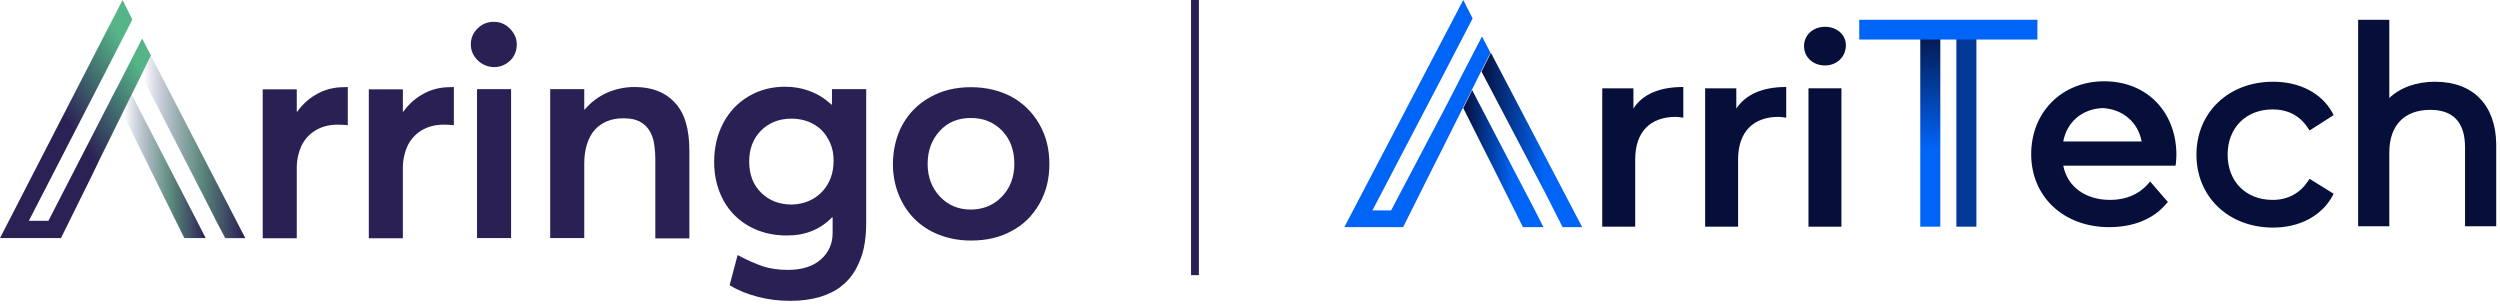 <svg width="318" height="39" viewBox="0 0 318 39" fill="none" xmlns="http://www.w3.org/2000/svg">
<path d="M18.077 4.892L15.216 10.51L14.407 12.044L13.101 14.594L6.157 28.088H3.669L13.205 9.577L16.833 2.488L15.589 0L0 30.286H7.753L11.671 22.367L12.749 20.128L19.196 7.069L18.077 4.892Z" fill="url(#paint0_linear_1_30)"/>
<path d="M18.429 20.128L19.528 22.367L23.446 30.286H26.162L25.042 28.089L18.077 14.594L16.771 12.044L15.589 14.386L18.429 20.128Z" fill="url(#paint1_linear_1_30)"/>
<path d="M19.196 7.07L17.994 9.578L26.369 25.872L27.488 28.09L28.649 30.287H31.199L19.196 7.07Z" fill="url(#paint2_linear_1_30)"/>
<path d="M44.238 11.069V15.92C43.761 15.879 43.305 15.858 42.932 15.858C41.854 15.858 40.921 16.107 40.133 16.583C39.346 17.06 38.765 17.703 38.35 18.532C37.977 19.361 37.749 20.294 37.749 21.31V30.306H33.417V11.36H37.749V14.2H37.812C38.537 13.184 39.428 12.417 40.465 11.878C41.481 11.339 42.579 11.09 43.72 11.09C43.948 11.069 44.134 11.069 44.238 11.069Z" fill="#2B2054"/>
<path d="M57.733 11.069V15.92C57.257 15.879 56.801 15.858 56.428 15.858C55.349 15.858 54.417 16.107 53.629 16.583C52.841 17.06 52.261 17.703 51.846 18.532C51.473 19.361 51.245 20.294 51.245 21.31V30.306H46.912V11.36H51.245V14.2H51.307C52.033 13.184 52.924 12.417 53.961 11.878C54.976 11.339 56.075 11.09 57.215 11.09C57.443 11.069 57.609 11.069 57.733 11.069Z" fill="#2B2054"/>
<path d="M60.76 7.67C60.179 7.089 59.889 6.426 59.889 5.638C59.889 4.85 60.179 4.166 60.76 3.607C61.34 3.026 62.045 2.777 62.833 2.777C63.621 2.777 64.305 3.068 64.864 3.648C65.445 4.228 65.735 4.892 65.735 5.679C65.735 6.198 65.611 6.674 65.362 7.11C65.113 7.566 64.719 7.898 64.284 8.167C63.828 8.416 63.351 8.54 62.854 8.54C62.045 8.519 61.34 8.229 60.76 7.67ZM60.677 11.339H65.01V30.285H60.677V11.339Z" fill="#2B2054"/>
<path d="M85.843 13.059C87.087 14.365 87.688 16.418 87.688 19.154V30.327H83.356V20.273C83.356 19.278 83.252 18.449 83.107 17.786C82.92 17.122 82.651 16.583 82.278 16.169C81.925 15.796 81.49 15.464 80.992 15.298C80.516 15.112 79.914 15.049 79.23 15.049C78.505 15.049 77.821 15.174 77.219 15.422C76.618 15.671 76.1 16.024 75.665 16.5C75.25 16.977 74.898 17.578 74.67 18.325C74.442 19.05 74.317 19.879 74.317 20.771V30.286H69.985V11.339H74.317V13.93H74.379C75.167 12.997 76.142 12.272 77.219 11.795C78.297 11.318 79.479 11.069 80.723 11.069C82.9 11.069 84.599 11.712 85.843 13.059Z" fill="#2B2054"/>
<path d="M110.18 11.34V28.338C110.18 29.52 110.077 30.597 109.869 31.593C109.641 32.587 109.289 33.479 108.812 34.329C108.335 35.158 107.734 35.863 106.967 36.443C106.242 37.024 105.309 37.459 104.231 37.791C103.153 38.102 101.909 38.267 100.52 38.267C99.09 38.267 97.722 38.102 96.374 37.749C95.027 37.397 93.845 36.92 92.808 36.277L93.824 32.442C95.027 33.085 96.125 33.562 97.037 33.873C97.97 34.184 99.048 34.329 100.251 34.329C102.033 34.329 103.443 33.873 104.438 32.981C105.433 32.09 105.91 30.971 105.91 29.623V27.633H105.848C104.376 29.167 102.469 29.955 100.105 29.955C98.343 29.955 96.747 29.582 95.358 28.815C93.969 28.048 92.829 26.97 92.041 25.519C91.254 24.068 90.839 22.451 90.839 20.606C90.839 18.782 91.212 17.165 91.979 15.693C92.746 14.221 93.824 13.081 95.192 12.273C96.561 11.443 98.136 11.029 99.857 11.029C100.935 11.029 102.033 11.215 103.049 11.609C104.065 11.982 104.956 12.563 105.765 13.309H105.827V11.34H110.18ZM104.542 24.42C105.537 23.363 106.034 22.057 106.034 20.44C106.034 19.652 105.91 18.906 105.62 18.243C105.329 17.579 104.956 16.999 104.5 16.543C104.023 16.087 103.443 15.714 102.8 15.465C102.137 15.216 101.432 15.092 100.686 15.092C99.09 15.092 97.784 15.61 96.789 16.626C95.794 17.642 95.296 18.948 95.296 20.544C95.296 22.202 95.814 23.549 96.83 24.524C97.846 25.519 99.131 26.016 100.727 26.016C102.261 25.975 103.547 25.436 104.542 24.42Z" fill="#2B2054"/>
<path d="M119.467 29.871C118.223 29.394 117.166 28.689 116.316 27.839C115.466 26.989 114.782 25.932 114.305 24.751C113.829 23.548 113.58 22.263 113.58 20.895C113.58 19.05 113.994 17.35 114.782 15.878C115.611 14.407 116.752 13.225 118.286 12.375C119.82 11.504 121.54 11.09 123.51 11.09C125.417 11.09 127.137 11.504 128.651 12.292C130.143 13.121 131.325 14.261 132.195 15.775C133.066 17.267 133.481 18.967 133.481 20.874C133.481 22.761 133.066 24.44 132.195 25.953C131.325 27.445 130.185 28.606 128.651 29.394C127.158 30.223 125.437 30.596 123.51 30.596C122.038 30.596 120.711 30.348 119.467 29.871ZM127.428 25.02C128.485 23.942 129.024 22.532 129.024 20.833C129.024 19.112 128.505 17.703 127.469 16.625C126.412 15.547 125.106 15.008 123.51 15.008C121.851 15.008 120.545 15.547 119.529 16.666C118.514 17.785 117.995 19.154 117.995 20.853C117.995 22.512 118.514 23.88 119.55 24.999C120.607 26.119 121.913 26.658 123.53 26.658C125.085 26.637 126.391 26.098 127.428 25.02Z" fill="#2B2054"/>
<path d="M152 35V0" stroke="#2B2054"/>
<path d="M207.771 13.804V11.233H203.805V28.835H207.998V20.285C207.998 16.709 209.981 14.865 213.154 14.865C213.437 14.865 213.777 14.921 214.117 14.977V11.065C211.114 11.065 208.961 11.959 207.772 13.804H207.771Z" fill="#050F39"/>
<path d="M220.859 13.804V11.233H216.893V28.835H221.086V20.285C221.086 16.709 223.069 14.865 226.242 14.865C226.525 14.865 226.865 14.921 227.206 14.977V11.065C224.259 11.065 222.107 11.959 220.86 13.804H220.859Z" fill="#050F39"/>
<path d="M232.134 3.41C230.604 3.41 229.472 4.471 229.472 5.868C229.472 7.265 230.605 8.326 232.134 8.326C233.663 8.326 234.797 7.208 234.797 5.756C234.797 4.414 233.663 3.409 232.134 3.409V3.41Z" fill="#050F39"/>
<path d="M234.231 11.233H230.038V28.834H234.231V11.233Z" fill="#050F39"/>
<path d="M267.659 10.339C262.276 10.339 258.367 14.251 258.367 19.615C258.367 24.98 262.447 28.892 268.283 28.892C271.342 28.892 273.892 27.886 275.535 25.93L275.761 25.706L273.495 23.08L273.212 23.416C272.023 24.757 270.38 25.427 268.396 25.427C265.281 25.427 262.957 23.752 262.448 21.069H276.726L276.782 20.733C276.782 20.565 276.839 20.119 276.839 19.727C276.839 14.195 273.042 10.34 267.661 10.34L267.659 10.339ZM272.418 17.994H262.447C262.9 15.536 264.826 13.858 267.433 13.747C269.983 13.86 271.965 15.536 272.419 17.994H272.418Z" fill="#050F39"/>
<path d="M293.552 23.081C292.532 24.59 291.002 25.428 289.076 25.428C285.676 25.428 283.354 23.081 283.354 19.672C283.354 16.264 285.677 13.917 289.076 13.917C291.003 13.917 292.532 14.699 293.552 16.264L293.778 16.599L296.837 14.643L296.667 14.308C295.251 11.793 292.474 10.396 289.132 10.396C283.466 10.396 279.387 14.308 279.387 19.672C279.387 25.037 283.466 28.949 289.132 28.949C292.475 28.949 295.251 27.496 296.667 24.981L296.837 24.646L293.778 22.745L293.552 23.081Z" fill="#050F39"/>
<path d="M309.756 10.395C307.376 10.395 305.337 11.122 303.92 12.462V2.517H299.954V28.78H303.92V19.393C303.92 15.929 305.847 13.973 309.133 13.973C312.022 13.973 313.552 15.537 313.552 18.723V28.781H317.519V18.333C317.463 13.359 314.572 10.398 309.757 10.398L309.756 10.395Z" fill="#050F39"/>
<path d="M246.809 2.625H244.259V28.832H246.809V2.625Z" fill="url(#paint3_linear_1_30)"/>
<path d="M251.399 2.625H248.849V28.832H251.399V2.625Z" fill="url(#paint4_linear_1_30)"/>
<path d="M259.159 2.515H236.496V5.03H259.159V2.515Z" fill="#0064F6"/>
<path d="M188.508 4.638L185.731 10.002L184.994 11.454L183.748 13.857L176.948 26.765H174.569L183.804 9.109L187.317 2.347L186.128 0L171 28.889H178.479L182.275 21.29L183.351 19.166L189.584 6.705L188.508 4.638Z" fill="#0064F6"/>
<path d="M188.847 19.167L189.923 21.29L193.719 28.89H196.326L195.249 26.766L188.508 13.858L187.261 11.455L186.128 13.747L188.847 19.167Z" fill="url(#paint5_linear_1_30)"/>
<path d="M189.64 6.706L188.45 9.108L196.609 24.643L197.685 26.766L198.761 28.89H201.253L189.64 6.706Z" fill="url(#paint6_linear_1_30)"/>
<defs>
<linearGradient id="paint0_linear_1_30" x1="-8.18" y1="28.559" x2="19.007" y2="10.187" gradientUnits="userSpaceOnUse">
<stop offset="0.646" stop-color="#2C2154"/>
<stop offset="1" stop-color="#56B588"/>
</linearGradient>
<linearGradient id="paint1_linear_1_30" x1="15.594" y1="21.159" x2="26.174" y2="21.159" gradientUnits="userSpaceOnUse">
<stop offset="0.02" stop-color="#282A73" stop-opacity="0"/>
<stop offset="0.11" stop-color="#364475" stop-opacity="0.154"/>
<stop offset="0.232" stop-color="#456077" stop-opacity="0.363"/>
<stop offset="0.353" stop-color="#4F7578" stop-opacity="0.573"/>
<stop offset="0.474" stop-color="#568179" stop-opacity="0.781"/>
<stop offset="0.592" stop-color="#588579" stop-opacity="0.985"/>
<stop offset="1" stop-color="#2A2053"/>
</linearGradient>
<linearGradient id="paint2_linear_1_30" x1="17.998" y1="18.663" x2="31.024" y2="18.694" gradientUnits="userSpaceOnUse">
<stop offset="0.02" stop-color="#282A73" stop-opacity="0"/>
<stop offset="0.084" stop-color="#313B74" stop-opacity="0.11"/>
<stop offset="0.223" stop-color="#425B76" stop-opacity="0.349"/>
<stop offset="0.357" stop-color="#4E7278" stop-opacity="0.579"/>
<stop offset="0.483" stop-color="#558079" stop-opacity="0.796"/>
<stop offset="0.592" stop-color="#588579" stop-opacity="0.985"/>
<stop offset="1" stop-color="#2A2053"/>
</linearGradient>
<linearGradient id="paint3_linear_1_30" x1="245.534" y1="2.625" x2="245.534" y2="28.832" gradientUnits="userSpaceOnUse">
<stop stop-color="#050F39"/>
<stop offset="0.62" stop-color="#0064F6"/>
</linearGradient>
<linearGradient id="paint4_linear_1_30" x1="250.123" y1="-106.482" x2="250.123" y2="-106.482" gradientUnits="userSpaceOnUse">
<stop stop-color="#050F39"/>
<stop offset="0.62" stop-color="#0064F6"/>
</linearGradient>
<linearGradient id="paint5_linear_1_30" x1="186.107" y1="20.172" x2="196.347" y2="20.172" gradientUnits="userSpaceOnUse">
<stop stop-color="#050F39"/>
<stop offset="0.62" stop-color="#0064F6"/>
</linearGradient>
<linearGradient id="paint6_linear_1_30" x1="188.425" y1="17.797" x2="201.215" y2="17.797" gradientUnits="userSpaceOnUse">
<stop stop-color="#050F39"/>
<stop offset="0.62" stop-color="#0064F6"/>
</linearGradient>
</defs>
</svg>
